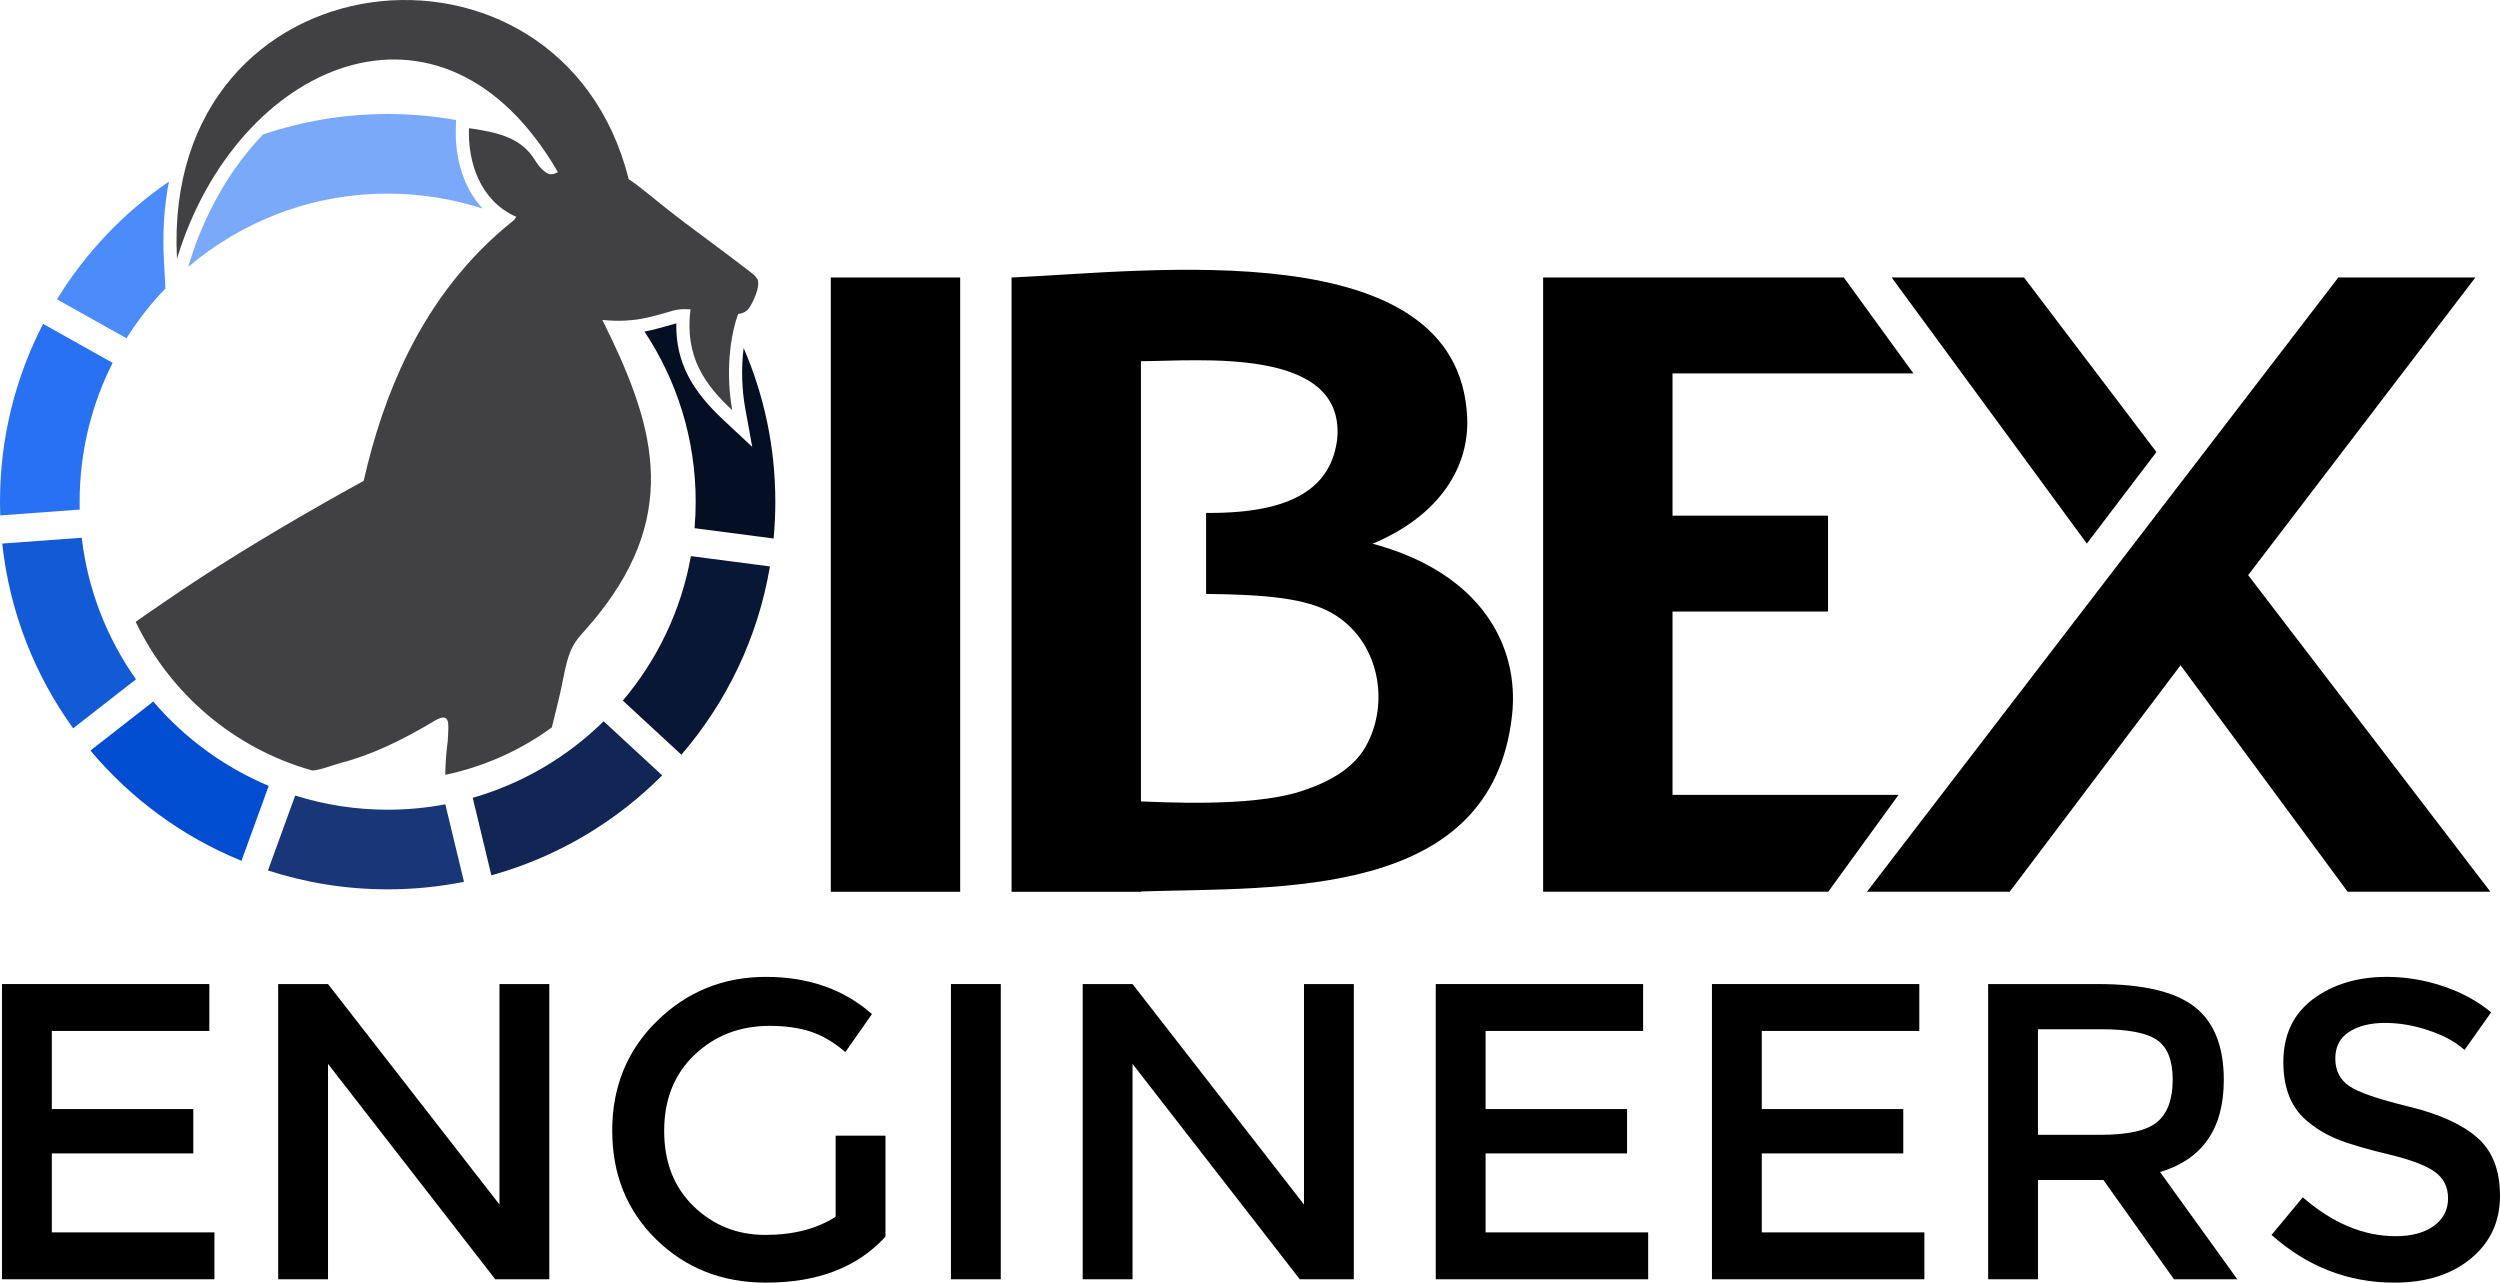 <?xml version="1.0" encoding="UTF-8"?>
<!DOCTYPE svg PUBLIC "-//W3C//DTD SVG 1.1//EN" "http://www.w3.org/Graphics/SVG/1.1/DTD/svg11.dtd">
<!-- Creator: CorelDRAW -->
<svg xmlns="http://www.w3.org/2000/svg" xml:space="preserve" width="110.629mm" height="56.759mm" version="1.1" style="shape-rendering:geometricPrecision; text-rendering:geometricPrecision; image-rendering:optimizeQuality; fill-rule:evenodd; clip-rule:evenodd"
viewBox="0 0 11041.32 5664.82"
 xmlns:xlink="http://www.w3.org/1999/xlink"
 xmlns:xodm="http://www.corel.com/coreldraw/odm/2003">
 <defs>
  <style type="text/css">
   <![CDATA[
    .fil11 {fill:black}
    .fil4 {fill:#004DD1}
    .fil8 {fill:#050F24}
    .fil7 {fill:#091736}
    .fil6 {fill:#112654}
    .fil3 {fill:#135BD6}
    .fil5 {fill:#193778}
    .fil2 {fill:#2771F2}
    .fil0 {fill:#414143}
    .fil1 {fill:#4B8BFA}
    .fil9 {fill:#7BA9FA}
    .fil10 {fill:black;fill-rule:nonzero}
   ]]>
  </style>
 </defs>
 <g id="Capa_x0020_1">
  <g id="_1511578692224">
   <g>
    <path class="fil0" d="M599.14 2746.36c37.27,-27.13 78.14,-54.13 123.62,-85.55 51.3,-35.4 103.82,-70.61 157.43,-105.6 225.75,-147.35 470.86,-290.93 725.94,-431.5 44.92,-197.39 107.87,-389.21 197.03,-567.47 110.44,-220.78 261.09,-420.77 467.62,-584.81 2.89,-4.58 5.96,-9.18 9.21,-13.79 -161.08,-71.56 -214.09,-242.84 -208.85,-391.61 129.21,18.73 232.62,42.48 293.09,143.66 14.1,23.58 45.06,60.53 69.58,59.88 2.83,-0.06 10.18,-0.37 19.27,-4.38 3.5,-1.53 7.21,-3.08 11.13,-4.62 -514.12,-887.98 -1420.97,-480.99 -1682.57,382.45 -71.7,-1360.87 1697.52,-1542.33 1995.13,-351.3 10.67,6.66 21.4,14.02 32.17,22.16 54.25,40.99 118.74,96.68 214.44,169.02 81.73,61.75 172.52,127.38 289.3,217.39 18.44,14.22 28.7,23.97 33.28,35 12.61,30.41 -19.8,100.36 -38.24,125.99 -11.29,15.68 -28.18,23.05 -47.77,25.66 -36.11,99.9 -55.54,261.27 -25.92,424.92 -116.23,-108.73 -211.76,-232.52 -184.3,-445.47 -73.81,-4.92 -69.51,8.08 -189.53,36.01 -64.58,15.02 -132.93,17.79 -199.81,10.53 222.58,447.71 351.24,839.67 -19.33,1303.14 -65.02,81.36 -96.94,102.13 -120.76,158.44 -11.5,27.15 -21.11,62.53 -31.66,116.92 -12.52,64.43 -31.08,140.24 -51.31,221.25 -138.02,100.57 -297.75,173.15 -470.82,209.46 0.56,-46.71 3.98,-96.5 11.01,-150.22 0.61,-27.79 4.49,-57.52 1.71,-77.86 -3.43,-25.17 -17.05,-35.93 -59.63,-10.74 -139.69,83.99 -276.85,150.24 -409.47,184.76 -36.97,9.62 -113.45,39.77 -134.72,33.76 -342.94,-97.16 -625.1,-339.03 -776.26,-655.48z"/>
    <path class="fil1" d="M558.7 1494.09c49.7,-79.28 107.33,-153.06 171.8,-220.24l-6.74 -127.78c-6.13,-116.33 0.55,-232.18 22.35,-344.08 -199.16,136.35 -368.03,313.71 -494.48,519.89l307.07 172.21z"/>
    <path class="fil2" d="M352.18 2250.53c-0.3,-11.59 -0.46,-23.21 -0.46,-34.87 0,-220.54 52.51,-428.82 145.68,-613.03l-307.04 -172.19c-121.63,235.2 -190.36,502.18 -190.36,785.23 0,20.33 0.37,40.58 1.08,60.73l351.1 -25.86z"/>
    <path class="fil3" d="M600.61 3000.15c-127.87,-180.83 -212.72,-394.22 -239.65,-625.3l-351.04 25.86c32.53,302.56 143.91,581.51 313.16,815.91l277.54 -216.47z"/>
    <path class="fil4" d="M1186.75 3470.86c-198.1,-83.02 -372.38,-211.57 -509.79,-372.54l-277.5 216.43c177.98,212.32 406.48,380.85 667.04,487.01l120.25 -330.89z"/>
    <path class="fil5" d="M1966.83 3552.25c-82.5,15.64 -167.63,23.82 -254.69,23.82 -142.34,0 -279.55,-21.9 -408.5,-62.44l-120.23 330.82c166.53,54.02 344.19,83.34 528.73,83.34 115.37,0 228.08,-11.44 337.06,-33.21l-82.37 -342.34z"/>
    <path class="fil6" d="M2665.97 3185.54c-159.41,156.8 -357.3,274.6 -578.2,337.96l82.35 342.31c289.55,-80.19 548.3,-234.53 754.48,-441.33l-258.63 -238.94z"/>
    <path class="fil7" d="M3051.34 2456.11c-42.93,240.53 -149.07,459.15 -300.63,638.13l258.59 238.89c199.57,-231.46 338.25,-516.89 391.17,-831.44l-349.12 -45.59z"/>
    <path class="fil8" d="M2846.39 1464.43c142.88,215.25 226.16,473.51 226.16,751.22 0,39.46 -1.7,78.52 -4.99,117.11l349.07 45.58c5.04,-53.56 7.65,-107.81 7.65,-162.69 0,-241.18 -49.95,-470.65 -139.95,-678.79 -11.39,89.25 -7.76,184.55 6.73,264.66l31.17 172.18 -127.78 -119.54c-132.93,-124.36 -211,-249.61 -207.47,-426.05 -38.24,10.13 -74.7,21.65 -113.64,30.7 -8.93,2.09 -17.93,3.94 -26.95,5.6z"/>
    <path class="fil9" d="M1712.14 855.25c146.26,0 287.09,23.17 419.13,65.9 -86.22,-93.4 -122.67,-226.03 -118.05,-357.16l1.2 -33.85c-98.12,-17.48 -199.14,-26.61 -302.28,-26.61 -192.59,0 -377.74,31.82 -550.52,90.44 -153.13,158.3 -263.61,364.83 -324.52,565.86l-5.81 19.17c237.35,-201.88 544.84,-323.75 880.84,-323.75z"/>
   </g>
   <polygon class="fil10" points="924.56,4346.14 924.56,4553.17 228.84,4553.17 228.84,4898.23 853.68,4898.23 853.68,5094.08 228.84,5094.08 228.84,5442.87 946.94,5442.87 946.94,5649.9 8.75,5649.9 8.75,4346.14 "/>
   <polygon id="_1" class="fil10" points="2205.93,4346.14 2426.04,4346.14 2426.04,5649.9 2187.29,5649.9 1448.67,4698.66 1448.67,5649.9 1228.58,5649.9 1228.58,4346.14 1448.67,4346.14 2205.93,5319.77 "/>
   <path id="_2" class="fil10" d="M3690.63 5015.74l220.09 0 0 445.78c-123.1,135.54 -299.05,203.3 -527.85,203.3 -192.73,0 -354.07,-63.42 -484.02,-190.25 -129.94,-126.83 -194.91,-287.24 -194.91,-481.22 0,-193.98 66.21,-355.63 198.64,-484.94 132.43,-129.33 292.52,-193.98 480.28,-193.98 187.76,0 343.82,54.71 468.17,164.13l-117.51 167.87c-50.98,-43.53 -102.27,-73.68 -153.88,-90.46 -51.6,-16.79 -111.59,-25.18 -179.99,-25.18 -131.8,0 -242.48,42.59 -332,127.77 -89.53,85.17 -134.29,197.09 -134.29,335.73 0,138.64 43.52,249.93 130.56,333.87 87.05,83.93 192.42,125.89 316.15,125.89 123.73,0 227.25,-26.73 310.55,-80.2l0 -358.11z"/>
   <polygon id="_3" class="fil10" points="4199.82,4346.14 4419.91,4346.14 4419.91,5649.9 4199.82,5649.9 "/>
   <polygon id="_4" class="fil10" points="5759.11,4346.14 5979.21,4346.14 5979.21,5649.9 5740.47,5649.9 5001.85,4698.66 5001.85,5649.9 4781.76,5649.9 4781.76,4346.14 5001.85,4346.14 5759.11,5319.77 "/>
   <polygon id="_5" class="fil10" points="7256.86,4346.14 7256.86,4553.17 6561.15,4553.17 6561.15,4898.23 7185.99,4898.23 7185.99,5094.08 6561.15,5094.08 6561.15,5442.87 7279.24,5442.87 7279.24,5649.9 6341.05,5649.9 6341.05,4346.14 "/>
   <polygon id="_6" class="fil10" points="8476.69,4346.14 8476.69,4553.17 7780.97,4553.17 7780.97,4898.23 8405.82,4898.23 8405.82,5094.08 7780.97,5094.08 7780.97,5442.87 8499.07,5442.87 8499.07,5649.9 7560.88,5649.9 7560.88,4346.14 "/>
   <path id="_7" class="fil10" d="M9821.48 4769.53c0,215.12 -93.88,350.66 -281.64,406.62l341.33 473.76 -279.78 0 -311.48 -438.32 -289.11 0 0 438.32 -220.09 0 0 -1303.77 484.94 0c198.95,0 341.33,33.57 427.13,100.71 85.8,67.15 128.7,174.71 128.7,322.68zm-546.49 242.48c124.35,0 208.9,-19.27 253.66,-57.82 44.76,-38.55 67.15,-100.41 67.15,-185.59 0,-85.18 -23.01,-143.62 -69.02,-175.33 -46.01,-31.71 -128.08,-47.57 -246.21,-47.57l-279.77 0 0 466.3 274.18 0z"/>
   <path id="_8" class="fil10" d="M10533.05 4517.73c-64.04,0 -116.57,13.05 -157.6,39.17 -41.04,26.11 -61.55,65.59 -61.55,118.44 0,52.85 20.51,93.26 61.55,121.23 41.03,27.98 128.39,58.14 262.06,90.46 133.67,32.33 234.39,77.72 302.16,136.15 67.77,58.45 101.65,144.56 101.65,258.34 0,113.77 -42.9,206.1 -128.7,276.98 -85.8,70.87 -198.33,106.31 -337.6,106.31 -203.92,0 -384.85,-70.25 -542.77,-210.77l138.03 -166c131.8,114.4 268.59,171.6 410.34,171.6 70.87,0 127.14,-15.23 168.8,-45.7 41.66,-30.46 62.48,-70.87 62.48,-121.23 0,-50.36 -19.58,-89.53 -58.75,-117.51 -39.17,-27.98 -106.63,-53.47 -202.38,-76.47 -95.75,-23.01 -168.49,-44.14 -218.23,-63.42 -49.73,-19.27 -93.88,-44.45 -132.42,-75.54 -77.1,-58.44 -115.64,-147.97 -115.64,-268.59 0,-120.61 43.83,-213.56 131.49,-278.85 87.67,-65.28 196.16,-97.92 325.47,-97.92 83.32,0 166.01,13.67 248.08,41.03 82.07,27.36 152.94,65.9 212.63,115.64l-117.5 166.01c-38.54,-34.82 -90.77,-63.42 -156.67,-85.8 -65.91,-22.39 -130.87,-33.57 -194.92,-33.57z"/>
   <g>
    <path class="fil11" d="M5039 1595.16l0 1944.45c74.7,1.33 477.66,27.77 703.12,-43.75 124.94,-39.62 232.68,-99.91 288.22,-196.45 112.18,-194.94 60.41,-475.14 -150.57,-593.16 -112.32,-62.82 -282.67,-80.49 -553.01,-83.16l0 -357.8c392.51,3.77 555.37,-118.73 579.47,-329.9 33.12,-407.57 -615.27,-340.23 -867.23,-340.23zm0 2341.97l0 1.39 -38.47 0 -532.97 0 0 -2712.98c592.44,-24.9 1975.77,-206.53 2012.36,618.45 9.51,214.75 -117.67,431.48 -417.5,557.37 483.76,130.45 648.29,455.67 615.78,755.84 -88.83,819.84 -1034.25,760.01 -1639.2,779.92z"/>
    <path class="fil11" d="M6815.31 1225.54c442.66,0 885.32,0 1327.98,0l307.4 423.58 -1063.93 0 0 628.2 686.78 0 0 423.58 -686.78 0 0 809.74 998.11 0 -310.52 427.86c-424.66,0 -835.27,0 -1259.03,0l0 -2712.98z"/>
    <polygon class="fil11" points="10932.55,1225.54 9929.04,2540.04 10998.95,3938.51 10368.6,3938.51 9630.49,2938.14 8875.77,3938.51 8245.47,3938.51 10327.14,1225.54 "/>
    <polygon class="fil11" points="8354.55,1225.54 8939.24,1225.54 9523.94,1996.42 9216.56,2400.69 "/>
    <rect class="fil11" x="3669.25" y="1225.54" width="571.45" height="2712.97"/>
   </g>
  </g>
 </g>
</svg>
